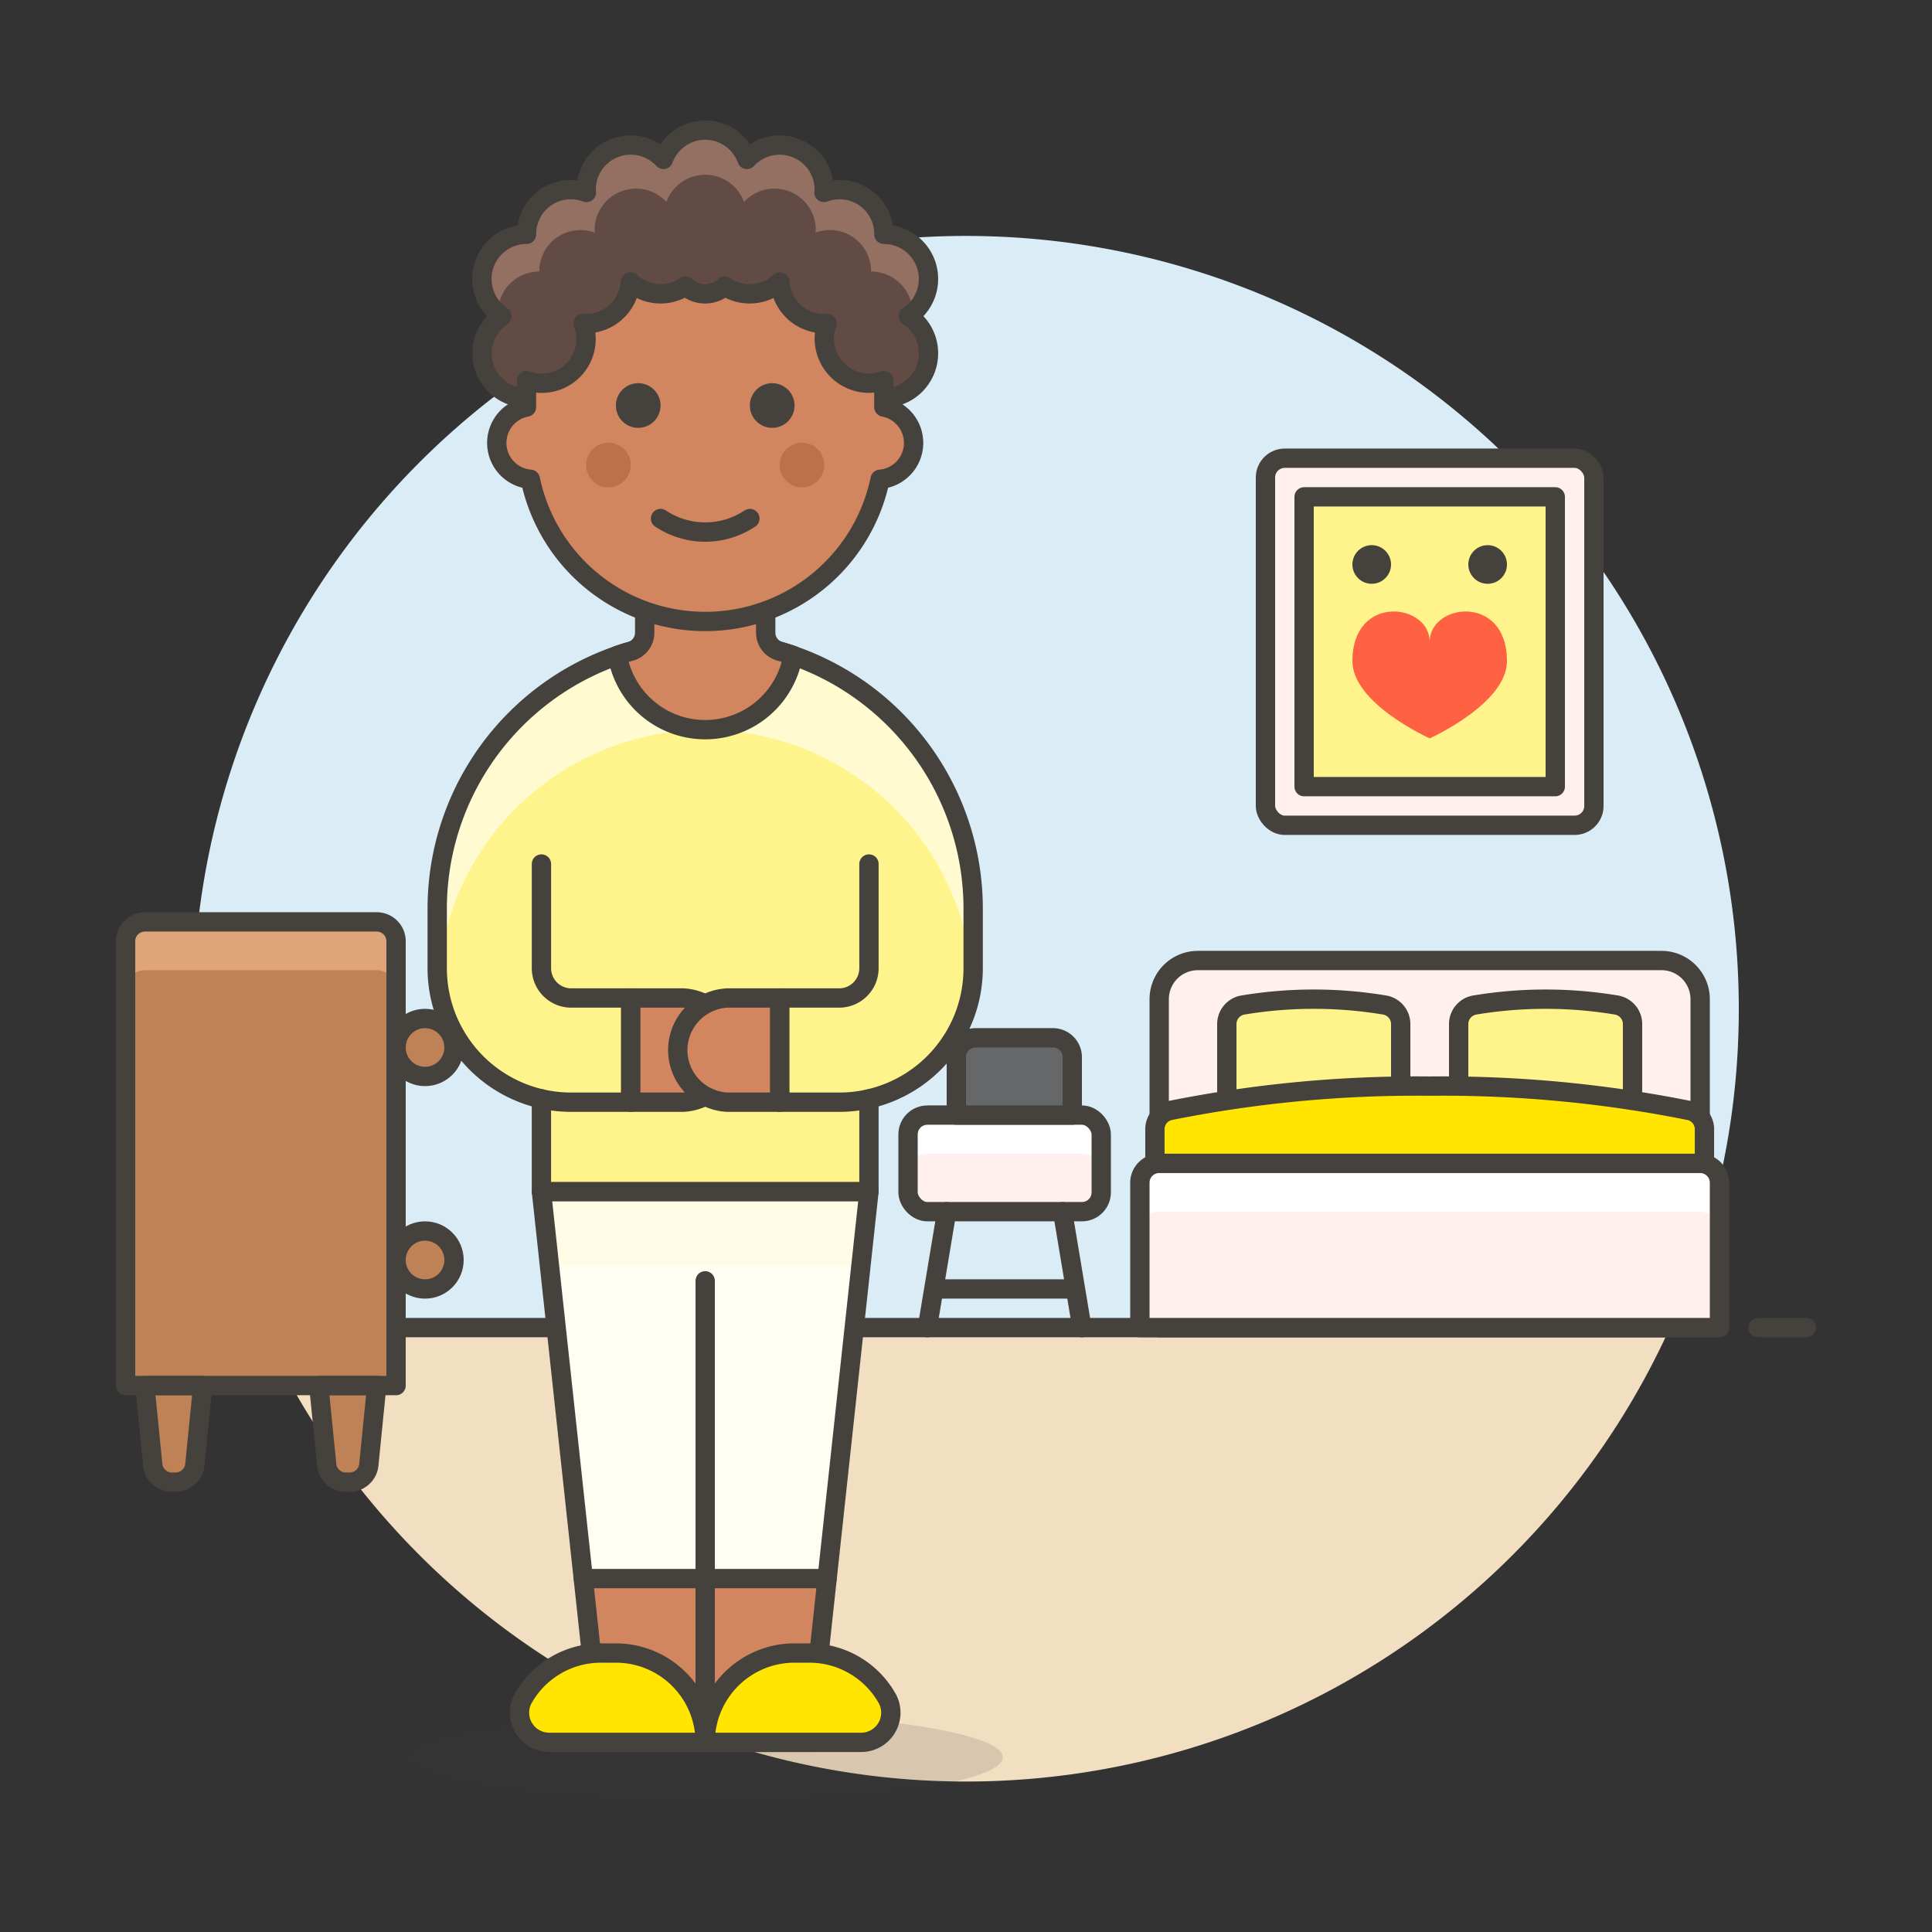 <svg xmlns="http://www.w3.org/2000/svg" viewBox="0 0 100 100"><rect x="0" y="0" width="100" height="100" fill="#333333" stroke="none"/><g class="nc-icon-wrapper"><defs/><path class="a" d="M90 52.217a40 40 0 1 0-76.436 16.5h72.872A39.829 39.829 0 0 0 90 52.217z" style="" fill="#daedf7"/><path class="b" d="M13.564 68.717a40 40 0 0 0 72.872 0z" style="" fill="#f2dfc2"/><path class="c" d="M11 68.717h78" fill="none" stroke="#45413c" stroke-linecap="round" stroke-linejoin="round"/><path class="c" d="M6.5 68.717H9" fill="none" stroke="#45413c" stroke-linecap="round" stroke-linejoin="round"/><path class="c" d="M91 68.717h2.5" fill="none" stroke="#45413c" stroke-linecap="round" stroke-linejoin="round"/><g><path class="d" d="M86 49.717H62a2 2 0 0 0-2 2v17h28v-17a2 2 0 0 0-2-2z" stroke="#45413c" stroke-linecap="round" stroke-linejoin="round" fill="#fff0ed"/><path class="e" d="M72.5 53.006a1 1 0 0 0-.819-.984 22.365 22.365 0 0 0-7.362 0 1 1 0 0 0-.819.984v3.422a1 1 0 0 0 .819.984 22.365 22.365 0 0 0 7.362 0 1 1 0 0 0 .819-.984z" stroke="#45413c" stroke-linecap="round" stroke-linejoin="round" fill="#fff48c"/><path class="e" d="M84.5 53.006a1 1 0 0 0-.819-.984 22.365 22.365 0 0 0-7.362 0 1 1 0 0 0-.819.984v3.422a1 1 0 0 0 .819.984 22.365 22.365 0 0 0 7.362 0 1 1 0 0 0 .819-.984z" stroke="#45413c" stroke-linecap="round" stroke-linejoin="round" fill="#fff48c"/><path class="f" d="M88.222 58.453a.992.992 0 0 0-.722-.96A64.732 64.732 0 0 0 74 56.217a64.732 64.732 0 0 0-13.5 1.276.992.992 0 0 0-.722.96v1.764h28.444z" stroke="#45413c" stroke-linecap="round" stroke-linejoin="round" fill="#ffe500"/><path class="g" d="M88 60.217H60a1 1 0 0 0-1 1v7.5h30v-7.5a1 1 0 0 0-1-1z" style="" fill="#fff0ed"/><path class="h" d="M88 60.217H60a1 1 0 0 0-1 1v2.5a1 1 0 0 1 1-1h28a1 1 0 0 1 1 1v-2.5a1 1 0 0 0-1-1z" style="" fill="#fff"/><path class="c" d="M88 60.217H60a1 1 0 0 0-1 1v7.5h30v-7.5a1 1 0 0 0-1-1z" fill="none" stroke="#45413c" stroke-linecap="round" stroke-linejoin="round"/><g><rect class="d" x="65.5" y="23.717" width="17" height="19" rx="1" stroke="#45413c" stroke-linecap="round" stroke-linejoin="round" fill="#fff0ed"/><path class="e" d="M67.5 25.717h13v15h-13z" stroke="#45413c" stroke-linecap="round" stroke-linejoin="round" fill="#fff48c"/><path class="i" d="M74 33.217c0-2 4-2.5 4 1 0 2.209-4 4-4 4s-4-1.791-4-4c0-3.5 4-3 4-1z" style="" fill="#ff6242"/><circle class="j" cx="71" cy="29.217" r="1" style="" fill="#45413c"/><circle class="j" cx="77" cy="29.217" r="1" style="" fill="#45413c"/></g><g><rect class="g" x="47" y="57.717" width="10" height="5" rx="1" style="" fill="#fff0ed"/><path class="h" d="M56 57.717h-8a1 1 0 0 0-1 1v2a1 1 0 0 1 1-1h8a1 1 0 0 1 1 1v-2a1 1 0 0 0-1-1z" style="" fill="#fff"/><rect class="c" x="47" y="57.717" width="10" height="5" rx="1" fill="none" stroke="#45413c" stroke-linecap="round" stroke-linejoin="round"/><path class="c" d="M49 62.717l-1 6" fill="none" stroke="#45413c" stroke-linecap="round" stroke-linejoin="round"/><path class="c" d="M55 62.717l1 6" fill="none" stroke="#45413c" stroke-linecap="round" stroke-linejoin="round"/><path class="c" d="M48.4 66.717h7.2" fill="none" stroke="#45413c" stroke-linecap="round" stroke-linejoin="round"/></g><path class="k" d="M54.5 53.717h-4a1 1 0 0 0-1 1v3h6v-3a1 1 0 0 0-1-1z" stroke="#45413c" stroke-linecap="round" stroke-linejoin="round" fill="#656769"/><g><path class="l" d="M20.5 71.717h-14v-23a1 1 0 0 1 1-1h12a1 1 0 0 1 1 1z" style="" fill="#bf8256"/><circle class="m" cx="22" cy="54.217" r="1.5" stroke="#45413c" stroke-linecap="round" stroke-linejoin="round" fill="#bf8256"/><circle class="m" cx="22" cy="65.217" r="1.5" stroke="#45413c" stroke-linecap="round" stroke-linejoin="round" fill="#bf8256"/><path class="m" d="M18.1 76.717h-.19a1 1 0 0 1-1-.9l-.41-4.1h3l-.41 4.1a1 1 0 0 1-.99.9z" stroke="#45413c" stroke-linecap="round" stroke-linejoin="round" fill="#bf8256"/><path class="m" d="M9.1 76.717h-.2a1 1 0 0 1-.995-.9l-.41-4.1h3l-.41 4.1a1 1 0 0 1-.985.9z" stroke="#45413c" stroke-linecap="round" stroke-linejoin="round" fill="#bf8256"/><path class="n" d="M19.5 47.717h-12a1 1 0 0 0-1 1v2.5a1 1 0 0 1 1-1h12a1 1 0 0 1 1 1v-2.5a1 1 0 0 0-1-1z" style="" fill="#dea47a"/><path class="c" d="M20.5 71.717h-14v-23a1 1 0 0 1 1-1h12a1 1 0 0 1 1 1z" fill="none" stroke="#45413c" stroke-linecap="round" stroke-linejoin="round"/></g></g><g><ellipse class="o" cx="36.498" cy="90.954" rx="15.411" ry="2.312" fill="#45413c" opacity="0.15"/><path class="p" d="M28.025 61.673l3.082 28.511h10.788l3.082-28.511H28.025z" style="" fill="#d18660"/><path class="q" d="M42.811 81.707l2.166-20.034H28.025l2.166 20.034h12.62z" style="" fill="#fffef2"/><path class="r" d="M44.561 65.526l.416-3.853H28.025l.416 3.853h16.12z" style="" fill="#fffce5"/><path class="c" d="M36.501 66.296v23.888" fill="none" stroke="#45413c" stroke-linecap="round" stroke-linejoin="round"/><path class="c" d="M30.191 81.707h12.62" fill="none" stroke="#45413c" stroke-linecap="round" stroke-linejoin="round"/><path class="c" d="M28.025 61.673l3.082 28.511h10.788l3.082-28.511H28.025z" fill="none" stroke="#45413c" stroke-linecap="round" stroke-linejoin="round"/><g><path class="s" d="M36.5 33.163a13.87 13.87 0 0 0-13.87 13.87v3.082a6.937 6.937 0 0 0 5.394 6.762v4.8h16.953v-4.8a6.937 6.937 0 0 0 5.394-6.762v-3.082A13.87 13.87 0 0 0 36.5 33.163z" style="" fill="#fff48c"/><path class="t" d="M36.5 33.163a13.87 13.87 0 0 0-13.87 13.87v3.082h.09a13.865 13.865 0 0 1 27.56 0h.09v-3.082a13.87 13.87 0 0 0-13.87-13.87z" style="" fill="#fffacf"/><path class="c" d="M36.5 33.163a13.87 13.87 0 0 0-13.87 13.87v3.082a6.937 6.937 0 0 0 5.394 6.762v4.8h16.953v-4.8a6.937 6.937 0 0 0 5.394-6.762v-3.082A13.87 13.87 0 0 0 36.5 33.163z" fill="none" stroke="#45413c" stroke-linecap="round" stroke-linejoin="round"/><path class="u" d="M40.361 33.71a1 1 0 0 1-.728-.962v-2.526h-6.264v2.526a1 1 0 0 1-.728.962c-.231.065-.46.136-.685.214a4.609 4.609 0 0 0 9.09 0 12.094 12.094 0 0 0-.685-.214z" stroke="#45413c" stroke-linecap="round" stroke-linejoin="round" fill="#d18660"/><path class="c" d="M28.021 56.877a6.961 6.961 0 0 0 1.545.173h3.082v-5.394h-3.082a1.541 1.541 0 0 1-1.541-1.541v-5.394" fill="none" stroke="#45413c" stroke-linecap="round" stroke-linejoin="round"/><path class="u" d="M32.648 57.05v-5.394h2.7a2.7 2.7 0 0 1 0 5.394z" stroke="#45413c" stroke-linecap="round" stroke-linejoin="round" fill="#d18660"/><g><path class="c" d="M44.977 56.878a6.978 6.978 0 0 1-1.541.172h-3.082v-5.394h3.082a1.541 1.541 0 0 0 1.541-1.541v-5.394" fill="none" stroke="#45413c" stroke-linecap="round" stroke-linejoin="round"/><path class="u" d="M40.354 57.05v-5.394h-2.7a2.7 2.7 0 0 0 0 5.394z" stroke="#45413c" stroke-linecap="round" stroke-linejoin="round" fill="#d18660"/></g></g><g><path class="f" d="M44.559 90.184a1.536 1.536 0 0 0 1.382-2.236 4.622 4.622 0 0 0-4.048-2.388h-.77a4.623 4.623 0 0 0-4.623 4.624z" stroke="#45413c" stroke-linecap="round" stroke-linejoin="round" fill="#ffe500"/><path class="f" d="M36.5 90.184a4.624 4.624 0 0 0-4.624-4.624h-.77a4.622 4.622 0 0 0-4.048 2.388 1.536 1.536 0 0 0 1.382 2.236z" stroke="#45413c" stroke-linecap="round" stroke-linejoin="round" fill="#ffe500"/></g><g><path class="v" d="M47.023 16.366a2.311 2.311 0 0 0-1.275-4.238 2.292 2.292 0 0 0-3.1-2.166c0-.049.015-.095.015-.146a2.306 2.306 0 0 0-4-1.566 2.3 2.3 0 0 0-4.324 0 2.305 2.305 0 0 0-4 1.566c0 .051.011.1.014.146a2.292 2.292 0 0 0-3.1 2.166 2.311 2.311 0 0 0-1.275 4.238 2.311 2.311 0 0 0 1.276 4.234c.047 0 .091-.011.137-.013a9.235 9.235 0 0 0 18.22 0c.046 0 .09.013.137.013a2.311 2.311 0 0 0 1.275-4.238z" style="" fill="#614b44"/><path class="w" d="M25.77 16.187a2.145 2.145 0 0 1 2.145-2.133 2.13 2.13 0 0 1 2.876-2.011c0-.045-.014-.089-.014-.135a2.141 2.141 0 0 1 3.716-1.455 2.136 2.136 0 0 1 4.016 0 2.141 2.141 0 0 1 3.716 1.455c0 .046-.011.09-.013.135a2.129 2.129 0 0 1 2.875 2.011 2.145 2.145 0 0 1 2.145 2.133 2.283 2.283 0 0 0 .827-1.747 2.312 2.312 0 0 0-2.311-2.312 2.292 2.292 0 0 0-3.1-2.166c0-.049.015-.095.015-.146a2.306 2.306 0 0 0-4-1.566 2.3 2.3 0 0 0-4.324 0 2.305 2.305 0 0 0-4 1.566c0 .051.011.1.014.146a2.292 2.292 0 0 0-3.1 2.166 2.312 2.312 0 0 0-2.311 2.312 2.283 2.283 0 0 0 .828 1.747z" style="" fill="#947063"/><path class="c" d="M47.023 16.366a2.311 2.311 0 0 0-1.275-4.238 2.292 2.292 0 0 0-3.1-2.166c0-.049.015-.095.015-.146a2.306 2.306 0 0 0-4-1.566 2.3 2.3 0 0 0-4.324 0 2.305 2.305 0 0 0-4 1.566c0 .051.011.1.014.146a2.292 2.292 0 0 0-3.1 2.166 2.311 2.311 0 0 0-1.275 4.238 2.311 2.311 0 0 0 1.276 4.234c.047 0 .091-.011.137-.013a9.235 9.235 0 0 0 18.22 0c.046 0 .09.013.137.013a2.311 2.311 0 0 0 1.275-4.238z" fill="none" stroke="#45413c" stroke-linecap="round" stroke-linejoin="round"/><g><path class="u" d="M45.748 21.067v-1.233c0-.047-.007-.093-.007-.14a2.28 2.28 0 0 1-.764.14 2.312 2.312 0 0 1-2.311-2.312 2.274 2.274 0 0 1 .146-.785c-.05 0-.1.014-.146.014a2.3 2.3 0 0 1-2.3-2.154 2.3 2.3 0 0 1-2.856.214 1.485 1.485 0 0 1-2.026 0 2.3 2.3 0 0 1-2.856-.214 2.3 2.3 0 0 1-2.295 2.154c-.05 0-.1-.011-.146-.014a2.292 2.292 0 0 1-2.166 3.1 2.274 2.274 0 0 1-.763-.14c0 .047-.008.093-.008.14v1.233a1.888 1.888 0 0 0 .2 3.737 9.247 9.247 0 0 0 18.105 0 1.888 1.888 0 0 0 .194-3.737z" stroke="#45413c" stroke-linecap="round" stroke-linejoin="round" fill="#d18660"/><circle class="j" cx="33.034" cy="20.989" r="1.156" style="" fill="#45413c"/><circle class="j" cx="39.969" cy="20.989" r="1.156" style="" fill="#45413c"/><circle class="x" cx="31.492" cy="24.072" r="1.156" style="" fill="#bd704a"/><circle class="x" cx="41.51" cy="24.072" r="1.156" style="" fill="#bd704a"/><path class="c" d="M34.189 26.839a4.166 4.166 0 0 0 4.624 0" fill="none" stroke="#45413c" stroke-linecap="round" stroke-linejoin="round"/></g></g></g></g></svg>